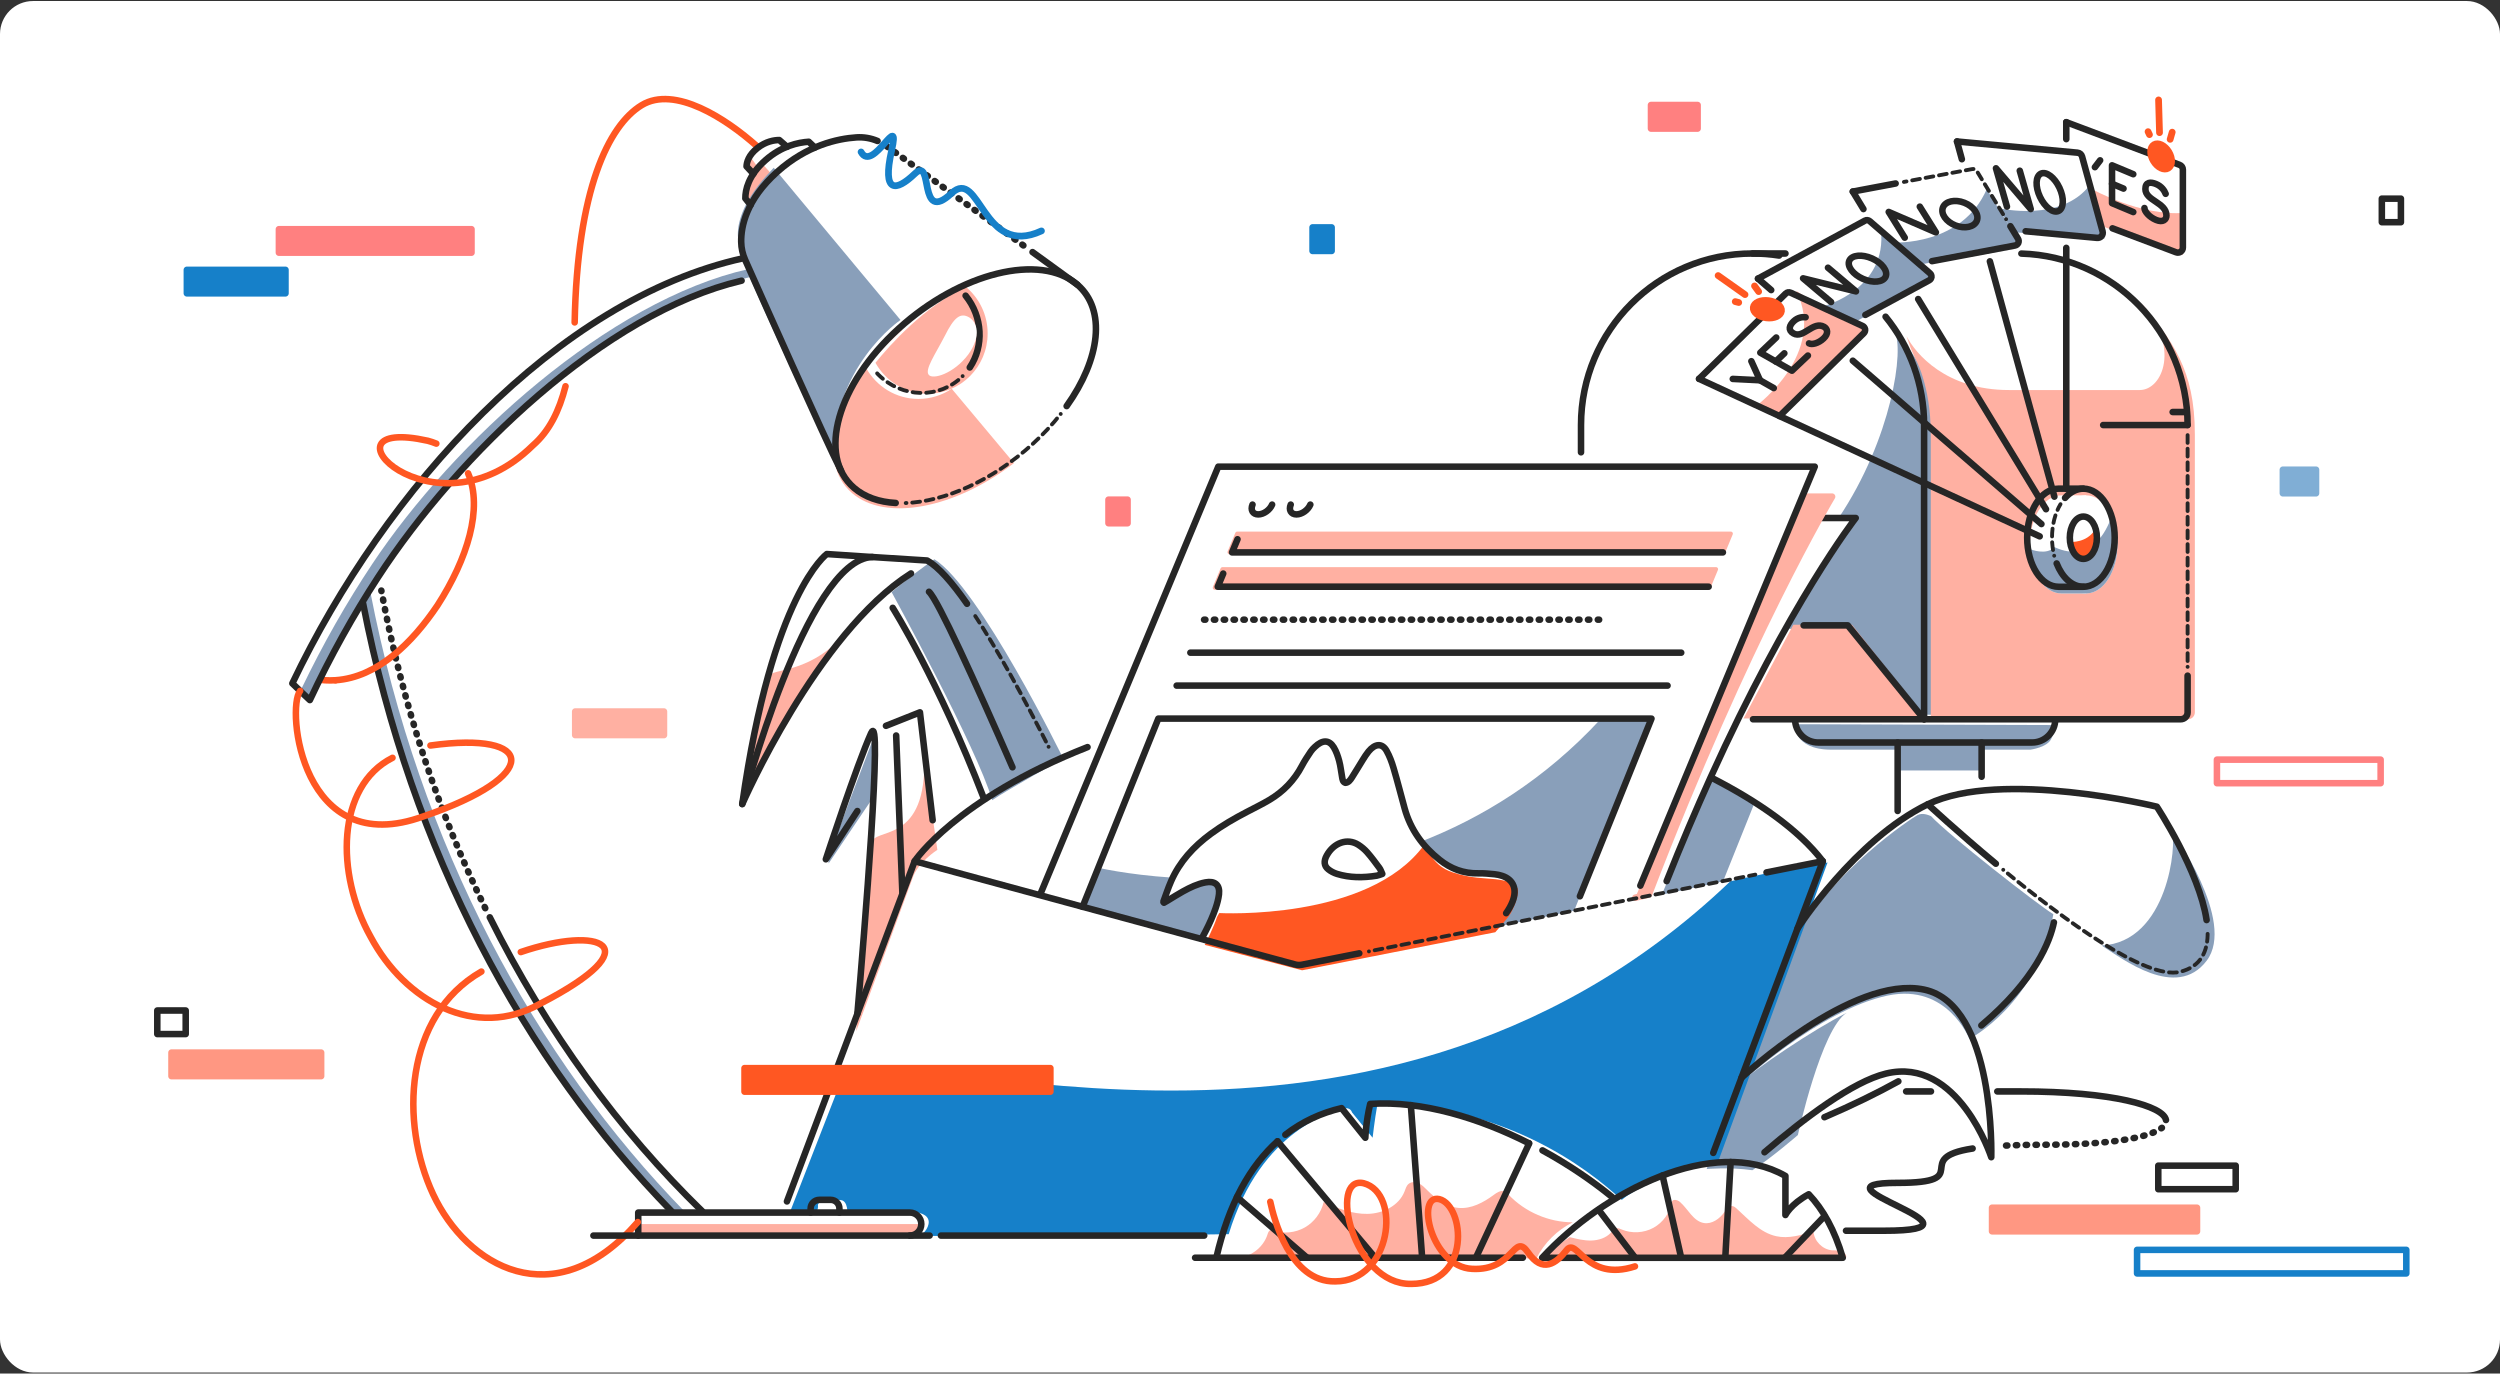 <?xml version="1.0" encoding="UTF-8"?>
<svg id="Layer_1" data-name="Layer 1" xmlns="http://www.w3.org/2000/svg" viewBox="0 0 607 333.5">
  <rect x="0" y="0" width="607" height="333.5" fill="#333333" stroke="none"/>
  <defs>
    <style>
      .cls-1, .cls-2, .cls-3, .cls-4, .cls-5, .cls-6, .cls-7, .cls-8, .cls-9, .cls-10, .cls-11, .cls-12, .cls-13, .cls-14, .cls-15, .cls-16 {
        stroke-linecap: round;
        stroke-linejoin: round;
      }

      .cls-1, .cls-6 {
        stroke: #ffb0a2;
      }

      .cls-1, .cls-6, .cls-17 {
        fill: #ffb0a2;
      }

      .cls-2 {
        stroke-dasharray: 0 0 0 1.42 1.89 0;
        stroke-width: .94px;
      }

      .cls-2, .cls-9, .cls-10, .cls-11, .cls-12, .cls-13, .cls-15, .cls-16 {
        fill: none;
      }

      .cls-2, .cls-12, .cls-13 {
        stroke: #262626;
      }

      .cls-3, .cls-4, .cls-5, .cls-6, .cls-7, .cls-8, .cls-9, .cls-10, .cls-11, .cls-12, .cls-13 {
        stroke-width: 1.59px;
      }

      .cls-3, .cls-9, .cls-15 {
        stroke: #1680c9;
      }

      .cls-3, .cls-18 {
        fill: #1680c9;
      }

      .cls-4 {
        fill: #80aed5;
        stroke: #80aed5;
      }

      .cls-5, .cls-11, .cls-14, .cls-16 {
        stroke: #ff5722;
      }

      .cls-5, .cls-14, .cls-19 {
        fill: #ff5722;
      }

      .cls-7 {
        fill: #ff8080;
      }

      .cls-7, .cls-10 {
        stroke: #ff8080;
      }

      .cls-8 {
        fill: #ff9782;
        stroke: #ff9782;
      }

      .cls-12 {
        stroke-dasharray: 0 0 .32 2.07;
      }

      .cls-14, .cls-16 {
        stroke-width: 1.64px;
      }

      .cls-15 {
        stroke-width: 1.64px;
      }

      .cls-20 {
        fill: #899fba;
      }

      .cls-20, .cls-18, .cls-17, .cls-21, .cls-19 {
        stroke-width: 0px;
      }

      .cls-21 {
        fill: #fff;
      }
    </style>
  </defs>
  <rect class="cls-21" x="0" y=".25" width="607" height="333" rx="8.02" ry="8.02" transform="translate(607 333.5) rotate(-180)"/>
  <path class="cls-20" d="m478.15,252.27s16.57-8.53,20.4-30.3c-3.73-2.26-25.69-19.42-29.71-23.83-.78-.29-2.06-.88-3.33-.2-1.27.69-20.59,13.24-30.4,31.18-2.16,5.39-13.09,34.42-13.09,34.42,0,0,19.57-18.31,36.33-21.82,14.51-3.04,19.81,10.54,19.81,10.54Z"/>
  <g>
    <path class="cls-20" d="m291.64,228.23s2.7-6.89,3.87-9.98c1.18-3.09-.69-4.41-2.4-4.22-1.72.2-7.89,3.04-10.68,4.93-.12-.91,1.2-3.82,2.19-5.87-11.14-.74-18.14-2.44-18.14-2.44l-3.64,9.52,28.77,8.19c.01-.08.02-.13.02-.13Z"/>
    <path class="cls-20" d="m388.67,174.56c-13.62,14.75-28.96,24.11-44.05,29.94,4.73,6.86,11.58,7.13,13.95,7.27,2.55.15,6.96-.64,8.24,2.5,1.27,3.14-.2,5.34-1.67,7.55-.63.95-1.5,2.19-2.28,3.31l19.35-4.03,18.78-46.63s-6.82.09-12.31.09Z"/>
  </g>
  <path class="cls-17" d="m211.63,204.79c.29-4.04,12.72.44,12.8-19.19,1.25,7.06,3.16,20.74,3.16,20.74,0,0-4.85,3.09-6.03,6.91l-13.68,37.14,3.75-45.6Z"/>
  <path class="cls-17" d="m186.77,164.34c.29-2.5,10.44.15,20.3-12.72-13.61,18.75-24.42,36.26-26.77,42.8,1.84-11.25,5.81-28.98,5.81-28.98"/>
  <path class="cls-20" d="m527.32,201.72c1.27,3.04-.88,27.06-17.06,27.85,5.1,3.24,18.14,13.34,25.49,3.73,7.35-9.61-8.43-31.57-8.43-31.57Z"/>
  <path class="cls-17" d="m231.06,94.4c-2.31,1.55-5.08,2.46-8.07,2.46-5.45,0-10.2-3.03-12.69-7.5,1.8-2.22,4.86-5.74,8.77-9.29l-.11-.13c-.42.36-.83.72-1.24,1.09-14.98,13.62-19.84,30.94-10.86,38.68,8.19,7.06,25.06,3.71,39.33-7.27l-15.12-18.06Z"/>
  <path class="cls-17" d="m234.51,69.66c-10.12,4.78-18.44,14.08-21.95,18.43,2.49,4.47,7.24,7.5,12.69,7.5,8.03,0,14.55-6.55,14.55-14.64,0-4.54-2.06-8.6-5.28-11.29Z"/>
  <path class="cls-20" d="m459.91,80.28c2.65,4.27-.68,26.41-13.5,45.49h4.17l-17.09,26.78,15.84,1.81,12.06,17.7s9.27,3.53,11.47-.29c2.21-3.82-.59-63.47-3.31-73.98s-7.28-14.34-7.28-14.34"/>
  <polygon class="cls-17" points="435.42 151.69 449.67 151.69 467.65 174.45 423.33 174.45 435.42 151.69"/>
  <polyline class="cls-21" points="438.8 143.53 450.57 125.77 438.51 125.73"/>
  <polyline class="cls-21" points="436.19 62.41 426.48 67.27 432.22 72.38 425.78 78.81 438.09 95.43 453.64 79.8 450.05 77.93 462.31 71.7"/>
  <path class="cls-17" d="m187.8,42.78l-2.55-2.84-1.03.98-2.01-2.84s-1.13.25-.78,1.42,1.67,2.11.88,3.68c-.78,1.57-1.79,4.44-1.34,5.01.45.58,1.39,1.26,2.32-.21.93-1.47,2.84-3.24,2.84-3.24"/>
  <path class="cls-11" d="m183.73,35.45c-7.35-6.57-19.91-14.81-27.95-9.9-8.04,4.9-15.64,20.58-16.25,52.73"/>
  <path class="cls-11" d="m81.47,165.16c-1.66.11-3.37.02-5.12-.31"/>
  <path class="cls-20" d="m75.23,169.98c5.1-10.87,10.76-21,16.85-30.36,19.49-29.94,56.91-64.59,90.67-72.52l-1.03-1.77c-33.84,7.6-71.59,41.89-91.36,71.64-6.19,9.3-11.94,19.38-17.14,30.2l2.01,2.81Z"/>
  <path class="cls-20" d="m89.93,143.79c12.01,61.83,40.04,113.18,76.32,150.4l-3.21-.1c-35.6-36.52-63.1-86.9-74.88-147.56l1.77-2.75Z"/>
  <path class="cls-17" d="m223.69,297.21h-68.59s-.78,2.92,1.13,2.92h64.08s2.75-.54,3.09-1.62"/>
  <polyline class="cls-20" points="460.64 187.07 481.38 187.07 481.38 180.63 461.19 180.63"/>
  <path class="cls-20" d="m435.74,175.84s-.39,6.18,8.87,6.18h48.39s4.12-.54,5.05-2.65c.93-2.11,1.37-3.24-.15-3.33"/>
  <path class="cls-20" d="m436.52,275.61s5.69-25.89,11.86-29.71c-8.33,4.22-21.79,13.31-27.09,17.94-3.46,9.19-6.91,20-6.91,20,0,0,5.52-.51,11.1.29,4.78-3.09,11.03-8.53,11.03-8.53Z"/>
  <path class="cls-20" d="m201.19,209.64l11.1-16.47s.74-8.38.81-10.66c.07-2.28-.66-4.19-1.4-2.35-.74,1.84-10.59,27.95-10.59,27.95"/>
  <path class="cls-20" d="m258.16,184.17s-20.41-41.66-31.29-48.38c-6.27,4.36-10.38,7.99-10.38,7.99,0,0,20.69,37.75,24.42,50.5,3.24-2.26,17.26-10.1,17.26-10.1Z"/>
  <path class="cls-20" d="m187.86,40.72l30.78,36.97s-16.96,11.47-16.28,34.22c0,0-19.34-41.58-21.33-47.09-1.99-5.52-2.65-8.46-.74-13.31s6.25-9.34,6.25-9.34"/>
  <path class="cls-18" d="m204.42,261.93c5.59-14.41,125.76,37.95,215.7-47.95,9.63-2.35,23.61-4.56,23.61-4.56l-26.52,72.51s-17.36,4.12-23.44,9.41c-4.12-3.63-24.74-23.11-59.32-23.32-.74,4.2-1.18,8.22-1.18,8.22l-5-6.15s-.37-1.47-2.21-.88c-1.84.59-19.86,4.63-27.73,30.45-26.4.44-75.04.42-75.04.42,0,0,1.77-.98,2.16-2.87.39-1.89-1.57-2.82-3.39-2.87s-16.29.43-16.29.43c0,0,.15-3.2-1.58-3.38s-2.96-.16-3.5-.06-2.12.69-2.09,1.2.15,1.84-1.36,1.91c-1.51.07-5.48-.04-5.48-.04l12.65-32.47Z"/>
  <path class="cls-17" d="m381.14,300.38c1.71.43,3.45.86,5.21.82s3.59-.61,4.78-1.91c.4-.43.78-.98,1.36-1.07.43-.07.85.13,1.25.3,2.46,1.03,5.37.87,7.71-.41s4.03-3.66,4.48-6.28c.15-.76,1.32-.54,1.91-.04,2.03,1.72,3.25,4.72,5.87,5.16,1.95.32,3.82-1.03,4.97-2.65.52-.73,1.19-1.64,2.06-1.44.34.08.62.32.88.55,2.95,2.67,5.76,5.89,9.65,6.74,3,.66,6.11-.26,9.03-1.22.13,2.34,2.15,4.43,4.48,4.64.73.07,1.48-.03,2.19.17s1.38.82,1.29,1.54l-72.63-.47,3.82-3.31"/>
  <path class="cls-17" d="m299.83,305.44c3.5.05,6.88-2.4,7.93-5.74.13-.41.29-.89.7-1,.23-.06.47.02.69.1,2.51.82,5.35.53,7.65-.77,2.29-1.3,4-3.6,4.58-6.17,3.39,1.51,6.94,2.94,10.65,2.87,3.71-.06,7.62-1.97,8.98-5.42.26-.65.44-1.38.97-1.84.67-.58,1.71-.55,2.51-.16s1.42,1.05,2.05,1.68c2.09,2.1,4.63,4.02,7.59,4.29,3.08.28,6.03-1.29,8.51-3.13.78-.58,1.74-1.23,2.65-.87.4.16.7.49,1,.8,4,4.21,9.77,6.69,15.57,6.7-3.77,1.87-6.9,4.99-8.8,8.74l-73.26-.09Z"/>
  <path class="cls-20" d="m426.03,194.86l-7.67,19.12-14.86,3.24s10.52-25.48,11.55-27.54c.7-.63,1.47-.22,2.21.18s5.48,3.05,5.48,3.05"/>
  <path class="cls-13" d="m442.37,125.77h8.2s-16.03,20.56-35.28,63.08c-3.46,7.65-7.03,16.01-10.63,25.09"/>
  <path class="cls-6" d="m437.85,120.59h6.98s-20.53,34.17-44.49,96.6l-3.28.77"/>
  <path class="cls-17" d="m426.52,98.47s17.16-12.75,9.61-27.85c6.96,4.71,17.51,9.18,17.51,9.18l-21.24,21.66-5.88-2.99Z"/>
  <path class="cls-20" d="m443.04,74.25s15.32-4.19,13.63-18.53c4.93,4.34,13.06,11.62,13.06,11.62l-19.24,10.81-7.45-3.9Z"/>
  <path class="cls-20" d="m459.69,58.88s16.69.96,22.72-13.02c1.54,3.02,8.38,13.46,8.38,13.46l-24.63,4.93-6.47-5.37Z"/>
  <path class="cls-20" d="m485.43,50.57s15.15,3.53,22.06-5.74c1.47,5.59,3.49,13.09,3.49,13.09l-22.32-1.55-3.24-5.81Z"/>
  <path class="cls-17" d="m508,45.94s11.69,6.62,22.36,5.74c-.44,4.19-.36,10.2-.36,10.2l-19.87-7.04-2.13-8.9Z"/>
  <path class="cls-17" d="m462.9,81.61c2.21,4.27,9.56,13.09,24.86,13.09h31.77c5.59,0,10-10.59.29-21.33,7.5,9.41,13.09,16.18,13.09,32.06v67.53c0,.93-.75,1.68-1.68,1.68h-62.43v-69.13c0-12.13-3.85-18.61-3.85-18.61l-1.03-2.35"/>
  <ellipse class="cls-21" cx="506.5" cy="132.18" rx="7.61" ry="11.91"/>
  <path class="cls-21" d="m506.5,120.27h-6.03c-4.2,0-7.61,5.33-7.61,11.91s3.41,11.91,7.61,11.91h6.03"/>
  <path class="cls-20" d="m512.83,125.55c-.05-.02-.09-.04-.14-.07-4.66,12.7-13.48,7.38-13.92,7.35-1.86,2.13-5.76.54-5.76.54l-.09.1c.41,5.97,3.64,10.62,7.56,10.62h6.03c4.2,0,7.61-5.33,7.61-11.91,0-2.45-.47-4.73-1.29-6.63Z"/>
  <path class="cls-19" d="m502.71,131.58s4.04.29,5.99-3.05c.4,1.84.26,6.36-2.17,6.84-2.43.48-3.82-3.79-3.82-3.79Z"/>
  <path class="cls-19" d="m296.03,221.69s36.21,2,49.74-16.53c1.47,1.77,2.28,5.07,6.84,6.62,4.56,1.54,7.87,1.4,10.44,1.69s5.74.96,5.52,3.09-1.25,4.27-1.84,5.3-3.68,4.49-3.68,4.49l-46.9,9.24-23.63-6.17s2.39-4.74,2.96-6.77"/>
  <rect class="cls-4" x="554.28" y="114.04" width="8.05" height="5.72" transform="translate(1116.61 233.81) rotate(180)"/>
  <polyline class="cls-13" points="437.92 151.84 448.64 151.84 467.17 174.64"/>
  <path class="cls-13" d="m383.87,109.82v-6.62c0-23,18.65-41.65,41.65-41.65,2.2,0,4.35.17,6.45.5"/>
  <path class="cls-13" d="m457.82,76.9c5.84,7.17,9.35,16.32,9.35,26.3v71.44h-41.54"/>
  <line class="cls-13" x1="433.51" y1="61.55" x2="425.52" y2="61.55"/>
  <path class="cls-13" d="m531.15,103.2c0-22.57-17.96-40.95-40.36-41.63"/>
  <line class="cls-2" x1="531.15" y1="161.91" x2="531.15" y2="105.65"/>
  <path class="cls-13" d="m467.17,174.64h62.3c.93,0,1.68-.75,1.68-1.68v-8.91"/>
  <path class="cls-2" d="m498.76,134.93c-.34-1.35-.53-2.83-.53-4.37,0-3.15.78-6.02,2.06-8.15"/>
  <path class="cls-13" d="m501.4,120.89c1.25-1.41,2.78-2.24,4.44-2.24,4.2,0,7.61,5.33,7.61,11.91s-3.41,11.91-7.61,11.91c-2.74,0-5.14-2.26-6.48-5.66"/>
  <ellipse class="cls-13" cx="505.84" cy="130.56" rx="3.29" ry="5.14"/>
  <path class="cls-13" d="m505.84,118.65h-6.03c-4.2,0-7.61,5.33-7.61,11.91s3.41,11.91,7.61,11.91h6.03"/>
  <line class="cls-13" x1="501.69" y1="33.78" x2="501.69" y2="29.66"/>
  <line class="cls-13" x1="501.69" y1="118.65" x2="501.69" y2="60.18"/>
  <path class="cls-13" d="m512.91,55.44l15.45,5.82c.79.3,1.64-.29,1.64-1.14v-18.95c0-.51-.31-.96-.79-1.14l-27.53-10.37"/>
  <g>
    <line class="cls-13" x1="452.44" y1="50.76" x2="449.86" y2="46.51"/>
    <line class="cls-13" x1="496.77" y1="123.64" x2="465.73" y2="72.61"/>
    <line class="cls-13" x1="460.26" y1="44.55" x2="449.86" y2="46.51"/>
    <path class="cls-2" d="m487.08,53.22l-7.1-11.67c-.23-.39-.68-.59-1.13-.5l-16.58,3.12"/>
    <path class="cls-13" d="m469.09,63.41l20.16-3.8c.75-.14,1.12-.98.73-1.63l-1.86-3.06"/>
  </g>
  <g>
    <line class="cls-13" x1="430.05" y1="70.43" x2="426.84" y2="67.65"/>
    <line class="cls-13" x1="495.66" y1="127.24" x2="449.86" y2="87.58"/>
    <path class="cls-13" d="m426.84,67.65l25.97-14.08c.38-.21.84-.15,1.17.13l14.62,12.66c.55.47.45,1.35-.18,1.69l-15.51,8.41"/>
  </g>
  <g>
    <line class="cls-13" x1="495.24" y1="130.23" x2="412.52" y2="91.98"/>
    <path class="cls-13" d="m432.08,101.02l20.46-20.13c.53-.53.38-1.43-.3-1.74l-17.47-8.08c-.41-.19-.89-.1-1.2.21l-21.03,20.7"/>
  </g>
  <g>
    <line class="cls-13" x1="476.34" y1="38.66" x2="475.16" y2="34.35"/>
    <line class="cls-13" x1="498.8" y1="120.59" x2="483.14" y2="63.45"/>
    <path class="cls-13" d="m491.82,56.15l17.37,1.61c.87.08,1.55-.73,1.32-1.57l-4.99-18.21c-.14-.5-.57-.86-1.09-.91l-29.27-2.72"/>
  </g>
  <path class="cls-13" d="m499.02,174.64h0c0,3.11-2.52,5.64-5.64,5.64h-51.9c-3.11,0-5.64-2.52-5.64-5.64h0"/>
  <line class="cls-13" x1="460.75" y1="180.28" x2="460.75" y2="196.9"/>
  <line class="cls-13" x1="481.14" y1="180.28" x2="481.14" y2="188.59"/>
  <g>
    <polygon class="cls-1" points="418.37 134.07 298.53 134.07 300.4 129.57 420.24 129.57 418.37 134.07"/>
    <polygon class="cls-1" points="414.78 142.7 294.95 142.7 296.82 138.2 416.65 138.2 414.78 142.7"/>
    <path class="cls-13" d="m308.87,122.52c-.55,1.31-2.05,2.38-3.37,2.38s-1.94-1.07-1.39-2.38"/>
    <path class="cls-13" d="m318.15,122.52c-.55,1.31-2.05,2.38-3.37,2.38s-1.94-1.07-1.39-2.38"/>
    <polyline class="cls-13" points="418.32 134.12 299.14 134.12 300.47 130.93"/>
    <polyline class="cls-13" points="414.86 142.45 295.67 142.45 297 139.26"/>
    <line class="cls-12" x1="292.35" y1="150.46" x2="389.88" y2="150.46"/>
    <line class="cls-13" x1="408.2" y1="158.47" x2="289.02" y2="158.47"/>
    <line class="cls-13" x1="404.88" y1="166.47" x2="285.69" y2="166.47"/>
    <polyline class="cls-13" points="383.6 217.62 400.98 174.48 281.24 174.48 262.85 220.17"/>
  </g>
  <line class="cls-13" x1="292.38" y1="300" x2="228.46" y2="300"/>
  <polyline class="cls-13" points="428.91 211.82 442.58 209.1 415.98 279.92"/>
  <line class="cls-2" x1="332.38" y1="231" x2="426.19" y2="212.36"/>
  <path class="cls-13" d="m191.07,291.71l31.01-82.61,92.39,25.08c.53.14,1.08.16,1.61.06l13.95-2.77"/>
  <path class="cls-13" d="m415.65,188.88c11.18,5.74,21.01,12.5,26.93,20.23"/>
  <path class="cls-13" d="m222.08,209.1s9.94-15.08,41.97-27.7"/>
  <polyline class="cls-13" points="252.64 216.98 295.8 113.3 440.62 113.3 398.27 215.04"/>
  <g>
    <line class="cls-13" x1="508.64" y1="40.59" x2="509.91" y2="38.93"/>
    <g>
      <polyline class="cls-13" points="517.96 42.3 512.8 40.14 512.8 49.33 517.96 51.49"/>
      <line class="cls-13" x1="512.8" y1="44.62" x2="515.59" y2="45.79"/>
    </g>
    <path class="cls-13" d="m525.82,47.06c-.3-.78-.97-1.81-2.31-2.37s-2.61-.54-2.61,1.2c0,2.86,5.11,3.27,5.11,6.45,0,.96-.82,1.77-2.52,1.06s-2.82-2.1-2.82-2.89"/>
  </g>
  <g>
    <g>
      <line class="cls-13" x1="430.67" y1="94.23" x2="427.33" y2="92.33"/>
      <polyline class="cls-13" points="420.72 92 427.33 92.33 425.23 87.7"/>
    </g>
    <g>
      <polyline class="cls-13" points="431.27 81.95 427.4 85.63 435.09 90.01 438.96 86.33"/>
      <line class="cls-13" x1="431.15" y1="87.77" x2="433.24" y2="85.78"/>
    </g>
    <path class="cls-13" d="m438.4,77.03c-.77-.1-1.9.03-2.9.98s-1.49,2.13-.04,2.95c2.39,1.36,4.78-3.11,7.44-1.6.8.46,1.16,1.59-.12,2.81s-2.89,1.58-3.55,1.2"/>
  </g>
  <g>
    <polyline class="cls-13" points="487.29 50.17 484.62 40.86 493.06 50.76 490.4 41.45"/>
    <ellipse class="cls-13" cx="497.67" cy="46.7" rx="2.61" ry="5.01" transform="translate(27.54 216.5) rotate(-25.22)"/>
  </g>
  <g>
    <polyline class="cls-13" points="444.59 73.33 437.79 67.58 450.63 70.75 443.83 65"/>
    <ellipse class="cls-13" cx="453.43" cy="65.22" rx="2.71" ry="4.82" transform="translate(210.77 453.78) rotate(-66.2)"/>
  </g>
  <g>
    <polyline class="cls-13" points="462.47 57.71 458.58 51.46 470.03 56.42 466.13 50.17"/>
    <ellipse class="cls-13" cx="475.86" cy="51.98" rx="2.96" ry="4.42" transform="translate(253.76 476.03) rotate(-68.59)"/>
  </g>
  <path class="cls-13" d="m535.76,223.39c-1.77-11.85-12.08-27.53-12.08-27.53,0,0-37.85-9.22-55.6-.59s-31.64,30.18-31.64,30.18"/>
  <path class="cls-2" d="m486.39,211.19c14.88,12.24,34.7,26.75,42.88,24.78,5.13-1.23,6.87-5.03,6.74-9.84"/>
  <path class="cls-13" d="m468.08,195.28s7.05,6.56,16.51,14.43"/>
  <path class="cls-13" d="m460.92,262.55c-5.23,2.89-11.18,5.8-17.95,8.71"/>
  <path class="cls-13" d="m498.69,223.95c-.93,4.5-4.45,13.9-17.62,25.03"/>
  <path class="cls-13" d="m422.86,261.65s26.99-25.09,44.34-21.37c17.36,3.73,16.28,40.69,16.28,40.69,0,0-8-24.59-25.59-20.3-8.04,1.96-19.76,10.78-29.47,19.1"/>
  <line class="cls-13" x1="468.84" y1="265" x2="462.81" y2="265"/>
  <path class="cls-13" d="m525.9,271.94c-.58-3.39-13.01-6.94-35.22-6.94h-5.74"/>
  <path class="cls-12" d="m487.07,278.14c2.71-.13,5.9-.2,9.64-.2,16.16,0,25.31-1.82,28.2-4.1"/>
  <path class="cls-13" d="m448.21,298.82h9.23c29.27,0-20.6-11.62,3.3-11.62,19.22,0,2.92-5.99,18.21-8.34"/>
  <path class="cls-13" d="m154.96,300v-5.59h65.94c1.54,0,2.79,1.25,2.79,2.79h0c0,1.54-1.25,2.79-2.79,2.79"/>
  <path class="cls-13" d="m203.81,294.41v-.98c0-1.16-.94-2.11-2.11-2.11h-2.77c-1.16,0-2.11.94-2.11,2.11v.98"/>
  <line class="cls-13" x1="250.7" y1="61.21" x2="261.59" y2="69.12"/>
  <line class="cls-12" x1="215.34" y1="35.53" x2="248.87" y2="59.88"/>
  <path class="cls-13" d="m204.2,114.29c-3.98-7.84-20.02-43.88-23.26-51.16-.62-1.39-.96-2.88-.98-4.4-.05-3.71,1.19-10.24,8.79-17.03,7.18-6.41,14.58-8.03,19.18-8.34,1.77-.12,3.53.19,5.14.87"/>
  <path class="cls-2" d="m257.54,100.51c-1.96,2.5-4.24,4.95-6.81,7.29-9.76,8.88-21.4,13.99-30.82,14.34"/>
  <path class="cls-13" d="m217.47,122.12c-4.01-.22-7.51-1.42-10.12-3.67-8.98-7.74-4.12-25.06,10.86-38.68,14.98-13.62,34.4-18.39,43.38-10.65,7.04,6.07,5.57,18.03-2.61,29.48"/>
  <path class="cls-2" d="m233.73,91.32c-5.58,5.6-14.77,5.42-20.51-.4-.19-.19-.36-.38-.54-.57"/>
  <path class="cls-13" d="m234.45,71.79c4.14,5.1,4.49,12.22,1.01,17.43"/>
  <path class="cls-13" d="m182.24,49.76l-1.27-1.58c-.01-2.03.69-5.6,4.88-9.28,3.95-3.48,8.01-4.33,10.52-4.48l1.48,1.4"/>
  <path class="cls-13" d="m182.92,42.19l-1.66-1.78c.04-1,.48-2.75,2.64-4.46,2.04-1.62,4.06-1.94,5.31-1.95l1.88,1.64"/>
  <path class="cls-13" d="m163.04,294.09c-35.6-36.52-63.1-86.9-74.88-147.56"/>
  <path class="cls-12" d="m117.82,220.51c-11.31-23.22-19.99-49.05-25.23-77.12"/>
  <path class="cls-13" d="m170.54,294.13c-20.09-19.56-37.76-43.58-51.62-71.41"/>
  <path class="cls-13" d="m180.41,62.71c-45.15,10-86.78,55.69-109.43,103.22,1.41,1.38,2.83,2.73,4.25,4.05,5.02-10.7,10.58-20.67,16.59-29.88,19.18-29.47,55.02-64.15,88.24-71.95"/>
  <path class="cls-11" d="m113.65,114.92c3.68,8.52-.18,20.8-7.41,32.04-6.13,9.12-14.6,17.51-24.77,18.2"/>
  <path class="cls-11" d="m137.31,93.78c-1.53,6-3.94,10.89-7.92,14.36-24.42,24.03-53.86-7.43-25.51-1.12.73.2,1.41.42,2.06.69"/>
  <path class="cls-11" d="m116.88,235.9c-18.77,10.77-19.82,36.7-11.73,54.05,8.09,17.36,29.35,30.13,49.71,6.77"/>
  <path class="cls-11" d="m95.3,184c-13.64,6.88-13.86,28.21-5.3,43.48,8.33,15.6,25.42,25.15,41.24,16.18,27.4-14.16,14.3-19.03-4.79-12.5"/>
  <path class="cls-11" d="m72.87,167.75c-3.38,4.27.27,41.3,29.92,30.47,29-9.86,27.34-20.77,1.72-17.21"/>
  <line class="cls-13" x1="225.71" y1="300" x2="144.08" y2="300"/>
  <path class="cls-13" d="m291.92,227.6c1.02-1.86,1.96-3.76,2.72-5.71.18-.46.35-.91.51-1.38.38-1.11.69-2.27.82-3.39.26-2.27-.99-3.31-3.27-2.88-1.93.36-3.73,1.23-5.49,2.2-1.24.69-2.45,1.46-3.67,2.2-.31.19-.63.37-.93.54-.09-.11-.18-.18-.16-.22.62-1.68,1.18-3.38,1.9-5.02,2.06-4.71,5.45-8.4,9.63-11.48,2.76-2.04,5.71-3.73,8.71-5.3,1.85-.97,3.73-1.88,5.53-2.95,3.41-2.03,6.07-4.79,7.91-8.31.61-1.17,1.37-2.29,2.11-3.41.27-.41.64-.79,1.01-1.14,1.85-1.76,3.46-1.77,4.6.11.6.99.99,2.14,1.3,3.29.35,1.3.48,2.68.73,4.02.1.51.14,1.08.78,1.3.75-.06,1.18-.68,1.56-1.26.91-1.41,1.75-2.86,2.64-4.28.44-.71.89-1.43,1.42-2.08,1.6-1.94,3.31-2.06,4.38-.16.73,1.29,1.27,2.75,1.7,4.21.96,3.23,1.78,6.51,2.68,9.76,1.44,5.21,4.43,9.26,8.51,12.51,2.67,2.13,5.74,3.36,9.47,3.27,1.29-.03,2.56.1,3.83.22.65.06,1.29.2,1.89.4,2.72.91,3.66,3.24,2.53,6.17-.4,1.04-.94,1.99-1.58,2.89m-30.07-9.54c-.28-.59-.43-1.09-.72-1.47-.95-1.28-1.9-2.58-2.95-3.77-.61-.7-1.36-1.32-2.15-1.83-2.63-1.68-5.96-.53-7.68,2.61-.74,1.34-.66,2.51.38,3.34.61.49,1.35.88,2.12,1.12,3.06.95,6.31.97,9.67.43.37-.06.74-.23,1.32-.42Z"/>
  <g>
    <path class="cls-13" d="m208.17,246.17c1.62-18.78,6.23-74.62,3.34-68.18-3.47,7.73-11,30.65-11,30.65l7.66-11.72"/>
    <polyline class="cls-13" points="215.11 176.23 223.36 172.95 226.45 199.15"/>
    <path class="cls-13" d="m217.59,178.58s.73,19.22,1.5,38.12"/>
  </g>
  <g>
    <path class="cls-13" d="m234.79,146.6c-3.66-5.24-6.98-9.01-9.68-10.51-5.21-.29-24.36-1.57-24.36-1.57,0,0-13.26,9.53-20.53,60.71,0,0,18.11-41.52,40.97-56"/>
    <path class="cls-2" d="m254.6,181.32c-6.07-11.99-12.44-23.66-18.13-32.24"/>
    <path class="cls-13" d="m180.21,195.22s15.52-59.45,31.62-59.98"/>
    <path class="cls-13" d="m216.75,147.58s11.04,17.47,22.11,46.21"/>
    <path class="cls-13" d="m245.83,186.3c-9.08-20.79-18.1-40.64-20.27-42.62"/>
  </g>
  <g>
    <path class="cls-13" d="m433.5,295.01v-9.49c-17.44-9.98-44.19,3.74-59.07,19.87h72.99c-1.95-6.72-4.79-11.77-8.26-15.42-4.45,2.44-5.66,5.04-5.66,5.04Z"/>
    <line class="cls-13" x1="397.01" y1="305.38" x2="388.14" y2="293.75"/>
    <line class="cls-13" x1="408.14" y1="305.16" x2="403.66" y2="285.4"/>
    <line class="cls-13" x1="418.91" y1="305.16" x2="420.2" y2="282.13"/>
    <path class="cls-13" d="m433.55,305.16c.09-.13,9.45-9.88,9.45-9.88"/>
    <path class="cls-13" d="m310.17,277.12c-6.57,5.91-11.8,15.01-14.85,28.26"/>
    <path class="cls-13" d="m371.22,277.58c-12.06-6.1-25.88-10.39-38.54-9.55-1.04,4.36-1.18,8.22-1.18,8.22l-5.77-7.2c-4.89,1.15-9.5,3.23-13.65,6.46"/>
    <path class="cls-13" d="m391.42,290.64c-4.72-3.87-10.51-7.83-16.91-11.33"/>
    <line class="cls-13" x1="371.29" y1="277.61" x2="358.34" y2="305.38"/>
    <line class="cls-13" x1="300.33" y1="290.64" x2="317.36" y2="305.38"/>
    <line class="cls-13" x1="310.19" y1="277.1" x2="333.9" y2="305.38"/>
    <line class="cls-13" x1="342.55" y1="268.33" x2="345.3" y2="305.38"/>
  </g>
  <line class="cls-13" x1="290.17" y1="305.38" x2="369.74" y2="305.38"/>
  <line class="cls-13" x1="531.15" y1="103.2" x2="510.65" y2="103.2"/>
  <line class="cls-13" x1="530.95" y1="100.04" x2="527.52" y2="100.04"/>
  <ellipse class="cls-14" cx="429.12" cy="75.09" rx="2.11" ry="3.45" transform="translate(298.66 490.73) rotate(-82.5)"/>
  <ellipse class="cls-14" cx="524.72" cy="37.97" rx="2.17" ry="3.34" transform="translate(57.15 279.12) rotate(-31.42)"/>
  <g>
    <line class="cls-16" x1="427" y1="70.8" x2="426" y2="69.43"/>
    <line class="cls-16" x1="423.69" y1="71.53" x2="417.16" y2="66.91"/>
    <line class="cls-16" x1="422.16" y1="73.45" x2="421.32" y2="73.23"/>
  </g>
  <g>
    <line class="cls-16" x1="526.91" y1="33.83" x2="527.41" y2="32.09"/>
    <line class="cls-16" x1="524.33" y1="32.21" x2="524.1" y2="24.26"/>
    <line class="cls-16" x1="521.89" y1="32.69" x2="521.55" y2="31.97"/>
  </g>
  <rect class="cls-6" x="139.66" y="172.76" width="21.55" height="5.72"/>
  <rect class="cls-7" x="269.14" y="121.32" width="4.63" height="5.72"/>
  <rect class="cls-3" x="318.69" y="55.21" width="4.63" height="5.72"/>
  <rect class="cls-7" x="400.86" y="25.5" width="11.32" height="5.72"/>
  <g>
    <rect class="cls-3" x="45.37" y="65.52" width="23.94" height="5.7"/>
    <rect class="cls-7" x="67.72" y="55.65" width="46.76" height="5.7"/>
  </g>
  <rect class="cls-10" x="538.26" y="184.43" width="39.75" height="5.72" transform="translate(1116.28 374.59) rotate(-180)"/>
  <g>
    <rect class="cls-8" x="483.67" y="293.24" width="49.76" height="5.72" transform="translate(1017.1 592.2) rotate(-180)"/>
    <rect class="cls-9" x="518.89" y="303.46" width="65.37" height="5.72" transform="translate(1103.14 612.65) rotate(-180)"/>
    <rect class="cls-13" x="524.03" y="283.02" width="18.8" height="5.72" transform="translate(1066.86 571.76) rotate(-180)"/>
  </g>
  <g>
    <rect class="cls-8" x="41.64" y="255.57" width="36.33" height="5.72"/>
    <rect class="cls-13" x="38.19" y="245.35" width="6.9" height="5.72"/>
  </g>
  <rect class="cls-13" x="578.31" y="48.23" width="4.63" height="5.72"/>
  <rect class="cls-5" x="180.77" y="259.34" width="74.26" height="5.72"/>
  <path class="cls-21" d="m235.06,86.12c3.36-4.69,2.11-8,.2-9.09-2.1-1.19-3.63.04-5.87,4.54-2.34,4.52-4.93,8.2-3.89,9.44.95,1.23,6.06-.26,9.56-4.9Z"/>
  <path class="cls-11" d="m308.42,291.79c.82,3.9,4.78,19.56,15.76,19.33,13.69.03,16.16-21.39,6.92-23.83-8.64-2.04-2.71,24.69,11.52,24.44,14.8.01,12.96-19.04,6.84-20.58-5.79-1.36-2.02,16.49,7.98,16.93,10.2.54,10.06-9.05,13.57-3.99,3.49,5.12,6.79,2.74,9.36-.56,2.59-3.29,4.59,7.83,16.6,3.95"/>
  <path class="cls-15" d="m209.07,36.9c2.87,5.26,9.72-10.6,7.4-.29-2.31,10.31,1,10.01,5.66,5.56,4.65-4.45.6,12.54,8.9,4.76,6.95-6.51,7.44,15.82,21.83,9.14"/>
</svg>